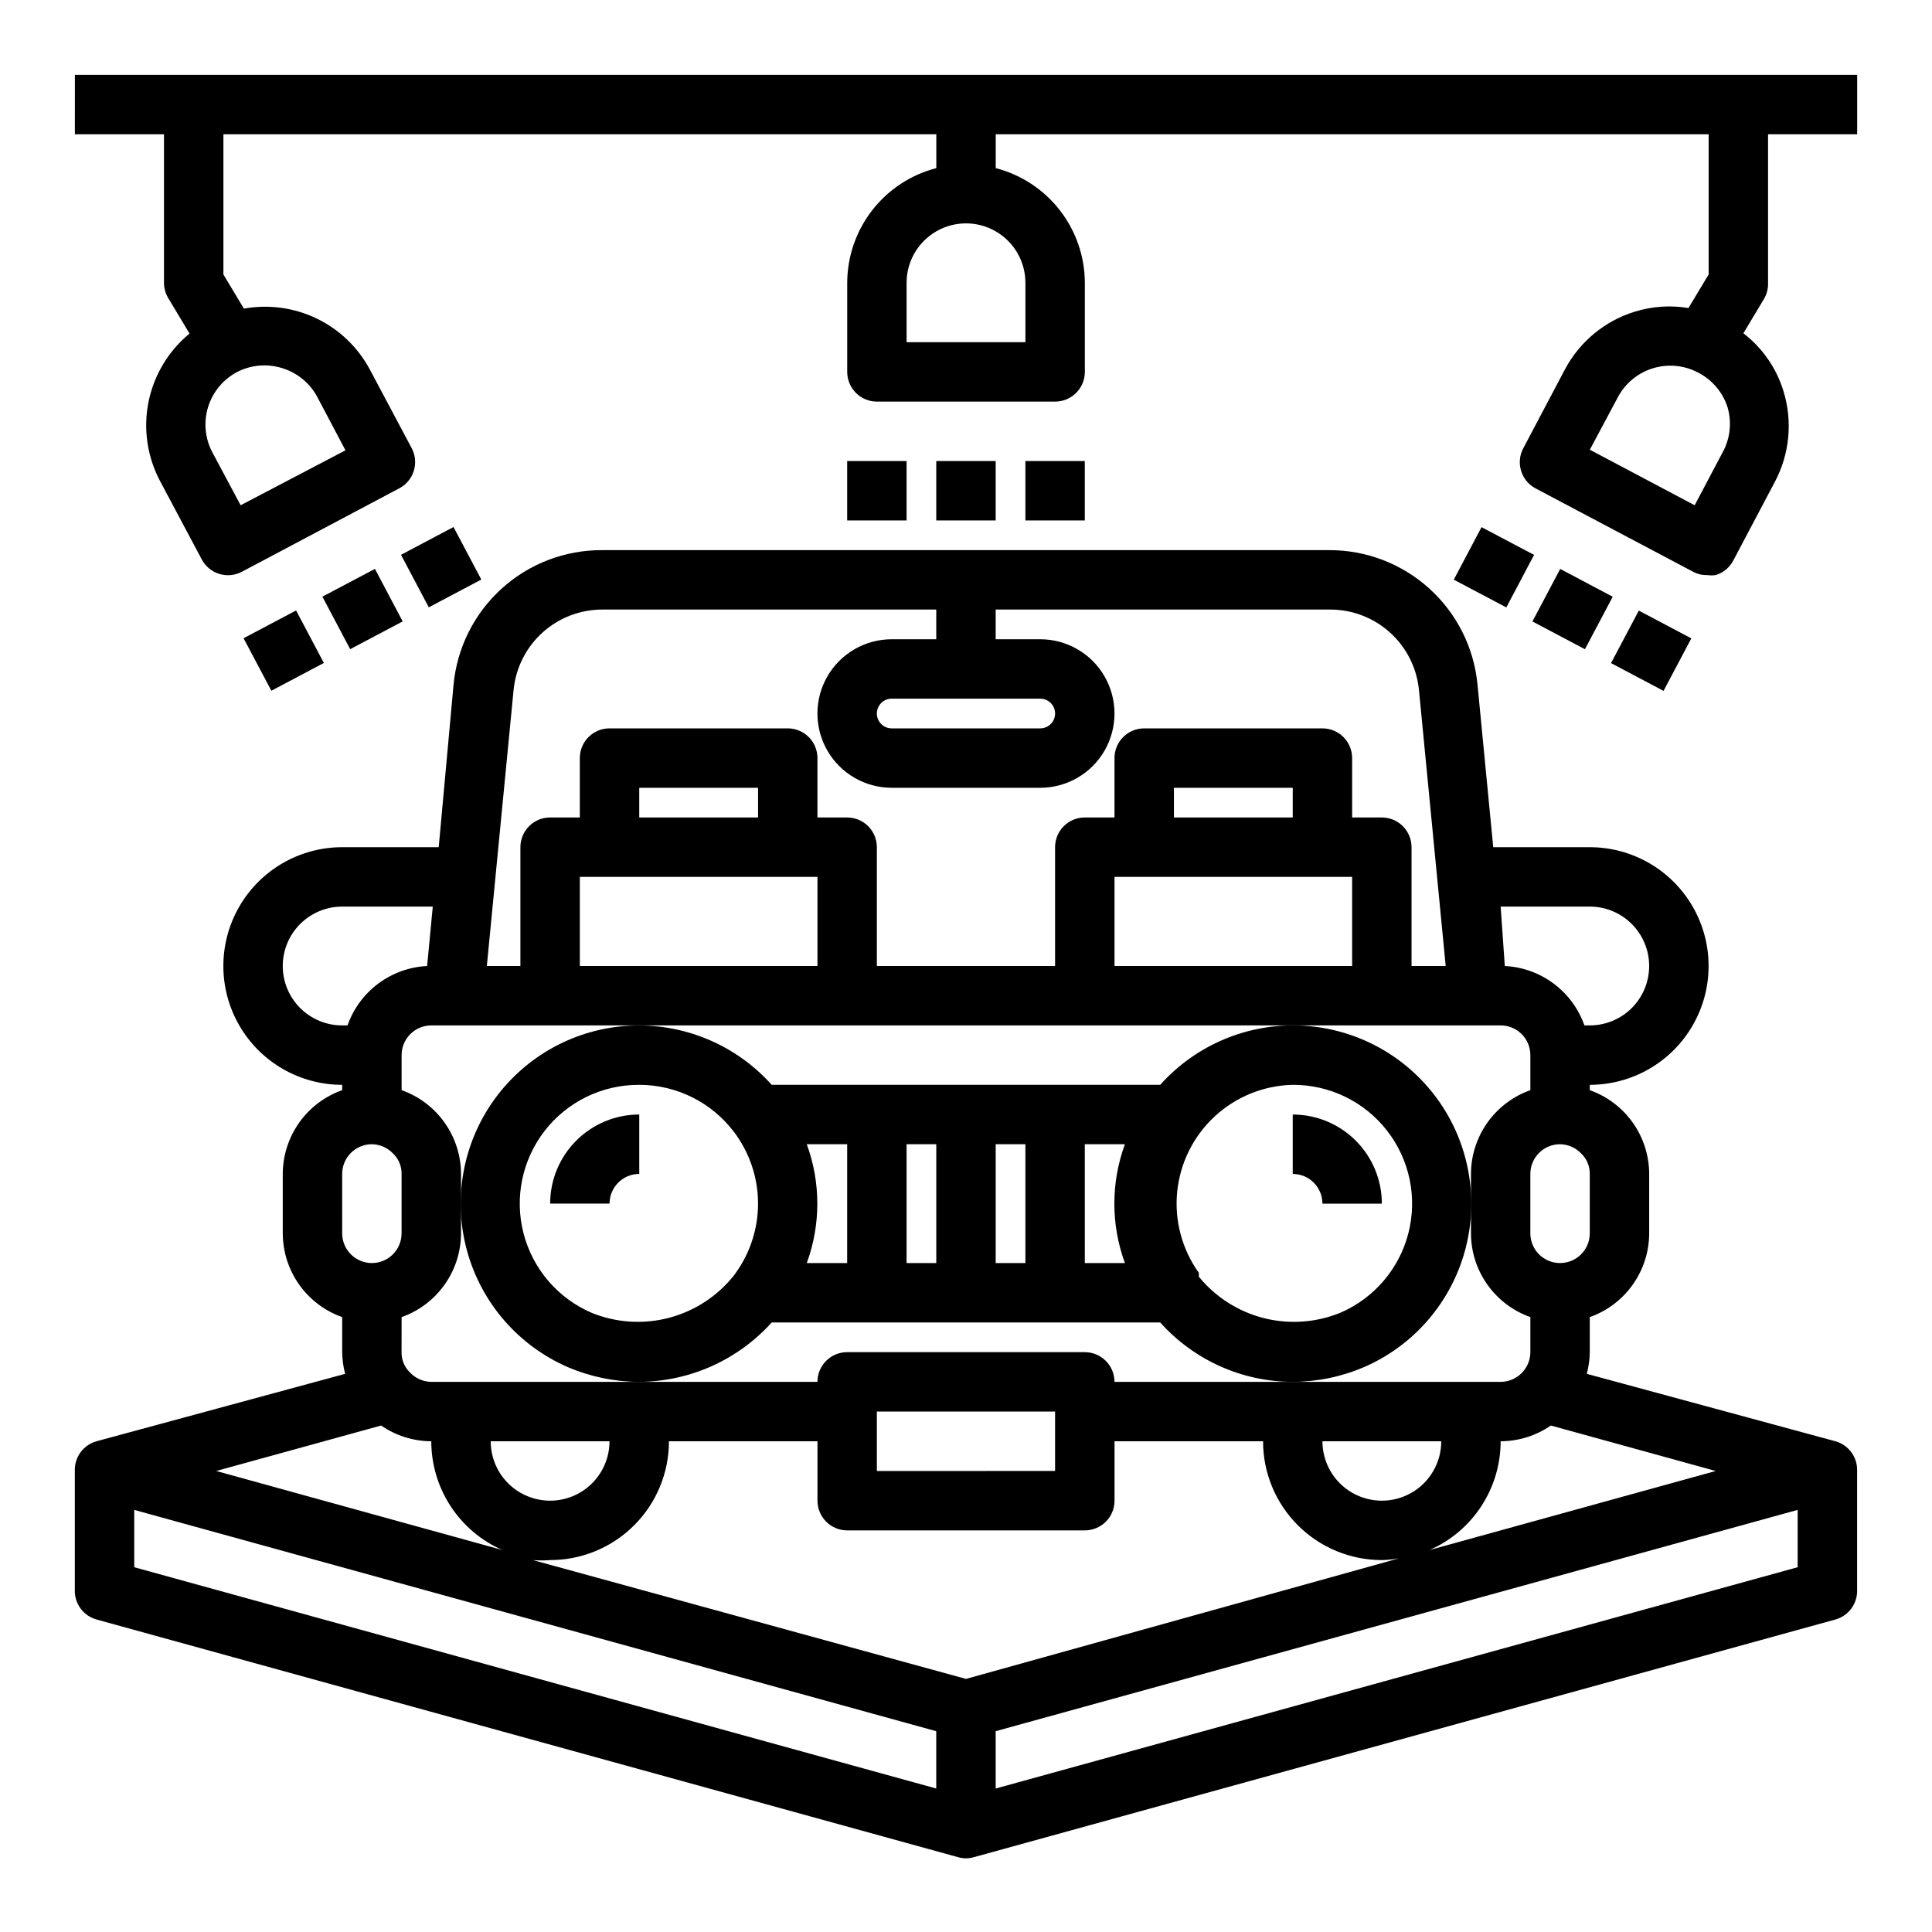<?xml version="1.0" encoding="UTF-8"?>
<!-- Uploaded to: ICON Repo, www.svgrepo.com, Generator: ICON Repo Mixer Tools -->
<svg fill="#000000" width="800px" height="800px" version="1.1" viewBox="144 144 512 512" xmlns="http://www.w3.org/2000/svg">
 <g>
  <path d="m630.41 525.95-65.891-17.867c0.496-1.875 0.762-3.805 0.789-5.746v-9.289c4.594-1.625 8.57-4.629 11.391-8.605 2.816-3.973 4.34-8.723 4.352-13.594v-15.746c-0.012-4.871-1.535-9.621-4.352-13.594-2.82-3.977-6.797-6.981-11.391-8.605v-1.414c11.25 0 21.645-6.004 27.27-15.746 5.625-9.742 5.625-21.746 0-31.488-5.625-9.742-16.02-15.742-27.27-15.742h-25.586l-4.172-43.141c-0.941-9.77-5.5-18.836-12.785-25.418-7.281-6.586-16.758-10.207-26.574-10.164h-192.63c-9.816-0.043-19.297 3.578-26.578 10.164-7.281 6.582-11.84 15.648-12.781 25.418l-3.938 43.141h-25.582c-11.25 0-21.645 6-27.27 15.742-5.625 9.742-5.625 21.746 0 31.488 5.625 9.742 16.02 15.746 27.27 15.746v1.418-0.004c-4.594 1.625-8.574 4.629-11.395 8.605-2.816 3.973-4.336 8.723-4.352 13.594v15.746c0.016 4.871 1.535 9.621 4.352 13.594 2.82 3.977 6.801 6.981 11.395 8.605v9.289c0.023 1.941 0.289 3.871 0.785 5.746l-65.887 17.867c-3.508 0.98-5.883 4.238-5.75 7.875v31.488c-0.133 3.637 2.242 6.891 5.75 7.871l228.29 62.977c1.383 0.418 2.863 0.418 4.25 0l228.29-62.977c3.504-0.98 5.879-4.234 5.746-7.871v-31.488c0.133-3.637-2.242-6.894-5.746-7.875zm-230.41 62.977-114.77-31.488h-0.004c1.52 0.121 3.047 0.121 4.566 0 8.352 0 16.363-3.316 22.266-9.223 5.906-5.902 9.223-13.914 9.223-22.266h39.359v15.746c0 2.086 0.832 4.09 2.309 5.566 1.477 1.477 3.477 2.305 5.566 2.305h62.977c2.086 0 4.09-0.828 5.566-2.305 1.473-1.477 2.305-3.481 2.305-5.566v-15.746h39.359c0 8.352 3.316 16.363 9.223 22.266 5.906 5.906 13.914 9.223 22.266 9.223 1.531-0.035 3.059-0.191 4.566-0.473zm-149.57-95.879c4.594-1.625 8.574-4.629 11.391-8.605 2.82-3.973 4.34-8.723 4.356-13.594v-15.746c-0.016-4.871-1.535-9.621-4.356-13.594-2.816-3.977-6.797-6.981-11.391-8.605v-9.289c0-4.348 3.523-7.871 7.871-7.871h283.39c2.086 0 4.09 0.828 5.566 2.305 1.477 1.477 2.305 3.481 2.305 5.566v9.289c-4.594 1.625-8.57 4.629-11.391 8.605-2.82 3.973-4.34 8.723-4.352 13.594v15.746c0.012 4.871 1.531 9.621 4.352 13.594 2.82 3.977 6.797 6.981 11.391 8.605v9.289c-0.008 2.027-0.797 3.973-2.203 5.43-1.48 1.551-3.527 2.434-5.668 2.441h-102.34c0-2.09-0.832-4.09-2.305-5.566-1.477-1.477-3.481-2.305-5.566-2.305h-62.977c-4.348 0-7.875 3.523-7.875 7.871h-102.34c-2.191-0.027-4.277-0.969-5.746-2.598-1.398-1.395-2.164-3.301-2.125-5.273zm94.465-132.41h-31.488v-7.871h31.488zm15.742 15.742v23.617l-62.973 0.004v-23.617zm125.95-15.742h-31.488v-7.871h31.488zm15.742 15.742v23.617l-62.973 0.004v-23.617zm23.617 149.57c0 5.625-3 10.824-7.871 13.637s-10.871 2.812-15.742 0c-4.871-2.812-7.875-8.012-7.875-13.637zm-102.34-7.871v15.742l-47.23 0.004v-15.746zm-118.08 7.871c0 5.625-3 10.824-7.871 13.637-4.875 2.812-10.875 2.812-15.746 0-4.871-2.812-7.871-8.012-7.871-13.637zm236.16 0c4.754-0.02 9.391-1.473 13.305-4.172l43.688 12.047-75.809 20.941v-0.004c5.594-2.457 10.352-6.492 13.691-11.609 3.344-5.113 5.121-11.09 5.125-17.203zm23.617-55.105v0.004c0 4.348-3.527 7.871-7.875 7.871s-7.871-3.523-7.871-7.871v-15.746c0-4.348 3.523-7.871 7.871-7.871 2.117 0.031 4.133 0.91 5.59 2.441 1.488 1.41 2.316 3.379 2.285 5.43zm0-86.594v0.004c4.176 0 8.18 1.66 11.133 4.613 2.949 2.953 4.609 6.957 4.609 11.133s-1.66 8.18-4.609 11.133c-2.953 2.949-6.957 4.609-11.133 4.609h-1.418c-1.559-4.422-4.394-8.281-8.152-11.082-3.758-2.805-8.262-4.426-12.945-4.66l-1.102-15.746zm-285.2-57.383c0.566-5.859 3.305-11.297 7.672-15.242 4.371-3.945 10.055-6.117 15.941-6.09h88.402v7.871h-11.805c-7.031 0-13.531 3.75-17.047 9.84-3.516 6.09-3.516 13.59 0 19.68 3.516 6.09 10.016 9.84 17.047 9.84h39.359c7.031 0 13.527-3.75 17.043-9.84 3.516-6.09 3.516-13.59 0-19.68s-10.012-9.84-17.043-9.84h-11.809v-7.871h88.559c5.887-0.027 11.574 2.144 15.941 6.09 4.371 3.945 7.106 9.383 7.676 15.242l7.086 73.133h-9.055v-31.488c0-2.09-0.828-4.09-2.305-5.566-1.477-1.477-3.481-2.309-5.566-2.309h-7.871v-15.742c0-2.09-0.832-4.09-2.309-5.566-1.473-1.477-3.477-2.305-5.566-2.305h-47.23c-4.348 0-7.871 3.523-7.871 7.871v15.742h-7.871c-4.348 0-7.875 3.527-7.875 7.875v31.488h-47.23v-31.488c0-2.09-0.828-4.09-2.305-5.566-1.477-1.477-3.481-2.309-5.566-2.309h-7.875v-15.742c0-2.09-0.828-4.09-2.305-5.566-1.477-1.477-3.477-2.305-5.566-2.305h-47.23c-4.348 0-7.871 3.523-7.871 7.871v15.742h-7.875c-4.348 0-7.871 3.527-7.871 7.875v31.488h-8.895zm139.57 2.281c2.172 0 3.934 1.766 3.934 3.938 0 2.176-1.762 3.938-3.934 3.938h-39.359c-2.176 0-3.938-1.762-3.938-3.938 0-2.172 1.762-3.938 3.938-3.938zm-200.74 70.852c0-4.176 1.66-8.18 4.613-11.133 2.953-2.953 6.957-4.613 11.133-4.613h24.008l-1.496 15.742v0.004c-4.68 0.234-9.188 1.855-12.945 4.66-3.758 2.801-6.594 6.66-8.152 11.082h-1.414c-4.176 0-8.18-1.66-11.133-4.609-2.953-2.953-4.613-6.957-4.613-11.133zm15.742 55.105 0.004-0.004c0-4.348 3.523-7.871 7.871-7.871 2.113 0.031 4.129 0.91 5.59 2.441 1.488 1.41 2.316 3.379 2.281 5.43v15.746c0 4.348-3.523 7.871-7.871 7.871s-7.871-3.523-7.871-7.871zm10.312 66.676 0.004-0.004c3.91 2.699 8.547 4.152 13.301 4.172 0.004 6.113 1.785 12.09 5.125 17.203 3.34 5.117 8.098 9.152 13.691 11.609l-75.809-20.938zm-65.414 22.355 212.54 58.648v15.191l-212.54-58.648zm228.29 73.84v-15.195l212.54-58.648v15.191z"/>
  <path d="m294.59 506.35c5.949 2.527 12.348 3.84 18.812 3.859 13.398-0.078 26.141-5.793 35.109-15.746h102.96c8.938 9.996 21.703 15.719 35.109 15.746 6.523-0.023 12.977-1.359 18.973-3.938 13.105-5.711 22.918-17.055 26.684-30.844 3.769-13.789 1.09-28.543-7.285-40.129-8.379-11.586-21.551-18.75-35.828-19.492-14.277-0.738-28.121 5.027-37.652 15.684h-102.96c-9.543-10.66-23.406-16.422-37.691-15.664-14.289 0.758-27.461 7.953-35.824 19.562s-11.012 26.383-7.203 40.176c3.809 13.789 13.66 25.113 26.797 30.785zm121.15-27.629h-7.871v-31.488h7.871zm15.742-31.488h10.629c-3.727 10.164-3.727 21.324 0 31.488h-10.625zm-39.359 31.488h-7.871v-31.488h7.871zm-23.617 0h-10.703c3.727-10.164 3.727-21.324 0-31.488h10.707zm118.08-47.23c9.746-0.047 18.965 4.422 24.965 12.102 6 7.684 8.105 17.707 5.703 27.152-2.406 9.445-9.051 17.246-17.992 21.121-6.453 2.652-13.586 3.156-20.348 1.441-6.762-1.715-12.793-5.559-17.203-10.965v-1.023c-4.473-6.238-6.516-13.898-5.738-21.535 0.777-7.637 4.316-14.727 9.953-19.938 5.641-5.211 12.984-8.184 20.66-8.355zm-173.18 0c9.91 0 19.242 4.664 25.191 12.594 4.016 5.359 6.219 11.855 6.289 18.555 0.07 6.695-1.996 13.238-5.894 18.68l-0.395 0.551c-4.348 5.535-10.375 9.508-17.176 11.328-6.797 1.816-14.004 1.375-20.531-1.25-8.992-3.832-15.695-11.621-18.145-21.082-2.449-9.461-0.367-19.523 5.637-27.234 6.004-7.711 15.25-12.195 25.023-12.141z"/>
  <path d="m313.41 455.1v-15.742c-6.262 0-12.27 2.488-16.699 6.918-4.43 4.426-6.918 10.434-6.918 16.699h15.746c0-4.348 3.523-7.875 7.871-7.875z"/>
  <path d="m494.46 462.98h15.746c0-6.266-2.488-12.273-6.918-16.699-4.43-4.43-10.434-6.918-16.699-6.918v15.742c2.09 0 4.09 0.832 5.566 2.309 1.477 1.473 2.305 3.477 2.305 5.566z"/>
  <path d="m163.84 179.58h23.617v39.359c0 1.414 0.383 2.801 1.102 4.016l5.668 9.445c-5.59 4.602-9.426 10.988-10.863 18.086-1.434 7.098-0.375 14.473 2.992 20.883l11.098 20.859h0.004c2.019 3.848 6.777 5.328 10.625 3.305l41.723-22.121v0.004c3.848-2.023 5.324-6.781 3.305-10.629l-11.098-20.859c-3.141-5.875-8.066-10.602-14.062-13.504-5.996-2.898-12.762-3.82-19.316-2.637l-5.43-9.051v-37.156h188.93v8.973c-6.742 1.742-12.715 5.668-16.988 11.168-4.273 5.496-6.606 12.258-6.625 19.219v23.617c0 2.086 0.828 4.09 2.305 5.566 1.477 1.477 3.477 2.305 5.566 2.305h47.23c2.09 0 4.09-0.828 5.566-2.305 1.477-1.477 2.309-3.481 2.309-5.566v-23.617c-0.023-6.961-2.356-13.723-6.629-19.219-4.273-5.5-10.246-9.426-16.988-11.168v-8.973h188.93v37.156l-5.352 8.895h-0.004c-4.731-0.789-9.582-0.465-14.168 0.945-7.984 2.449-14.668 7.973-18.578 15.352l-11.02 20.859h-0.004c-2.031 3.828-0.59 8.578 3.231 10.629l41.801 22.121v-0.004c1.133 0.609 2.41 0.91 3.699 0.867 0.758 0.109 1.523 0.109 2.281 0 2-0.617 3.672-2.004 4.644-3.856l11.02-20.859 0.004-0.004c3.914-7.383 4.738-16.02 2.281-24.008-1.859-6.098-5.574-11.465-10.629-15.352l5.434-9.055v0.004c0.777-1.309 1.16-2.812 1.102-4.332v-39.359h23.617v-15.746h-472.32zm55.105 62.031c4.027 1.273 7.375 4.109 9.289 7.871l7.32 13.855-27.785 14.562-7.398-13.855h-0.004c-2.019-3.707-2.469-8.074-1.238-12.113 1.227-4.043 4.027-7.418 7.773-9.375 3.731-1.906 8.062-2.246 12.043-0.945zm196.8-22.672v15.742l-31.488 0.004v-15.746c0-5.625 3-10.82 7.871-13.633s10.875-2.812 15.746 0 7.871 8.008 7.871 13.633zm184.68 45.105-7.32 13.855-27.785-14.719 7.398-13.855c1.941-3.695 5.273-6.465 9.258-7.707 3.984-1.238 8.301-0.848 11.996 1.094 3.766 1.914 6.602 5.262 7.871 9.289 1.156 4.043 0.645 8.379-1.414 12.043z"/>
  <path d="m250.27 291.03 13.918-7.363 7.363 13.918-13.918 7.363z"/>
  <path d="m229.44 302.12 13.918-7.359 7.359 13.918-13.918 7.359z"/>
  <path d="m208.55 313.14 13.914-7.363 7.363 13.914-13.914 7.363z"/>
  <path d="m529.27 297.62 7.352-13.922 13.922 7.352-7.352 13.922z"/>
  <path d="m550.11 308.69 7.363-13.914 13.914 7.363-7.363 13.914z"/>
  <path d="m570.94 319.73 7.363-13.914 13.914 7.363-7.363 13.914z"/>
  <path d="m368.51 266.18h15.742v15.742h-15.742z"/>
  <path d="m392.12 266.18h15.742v15.742h-15.742z"/>
  <path d="m415.74 266.18h15.742v15.742h-15.742z"/>
 </g>
</svg>